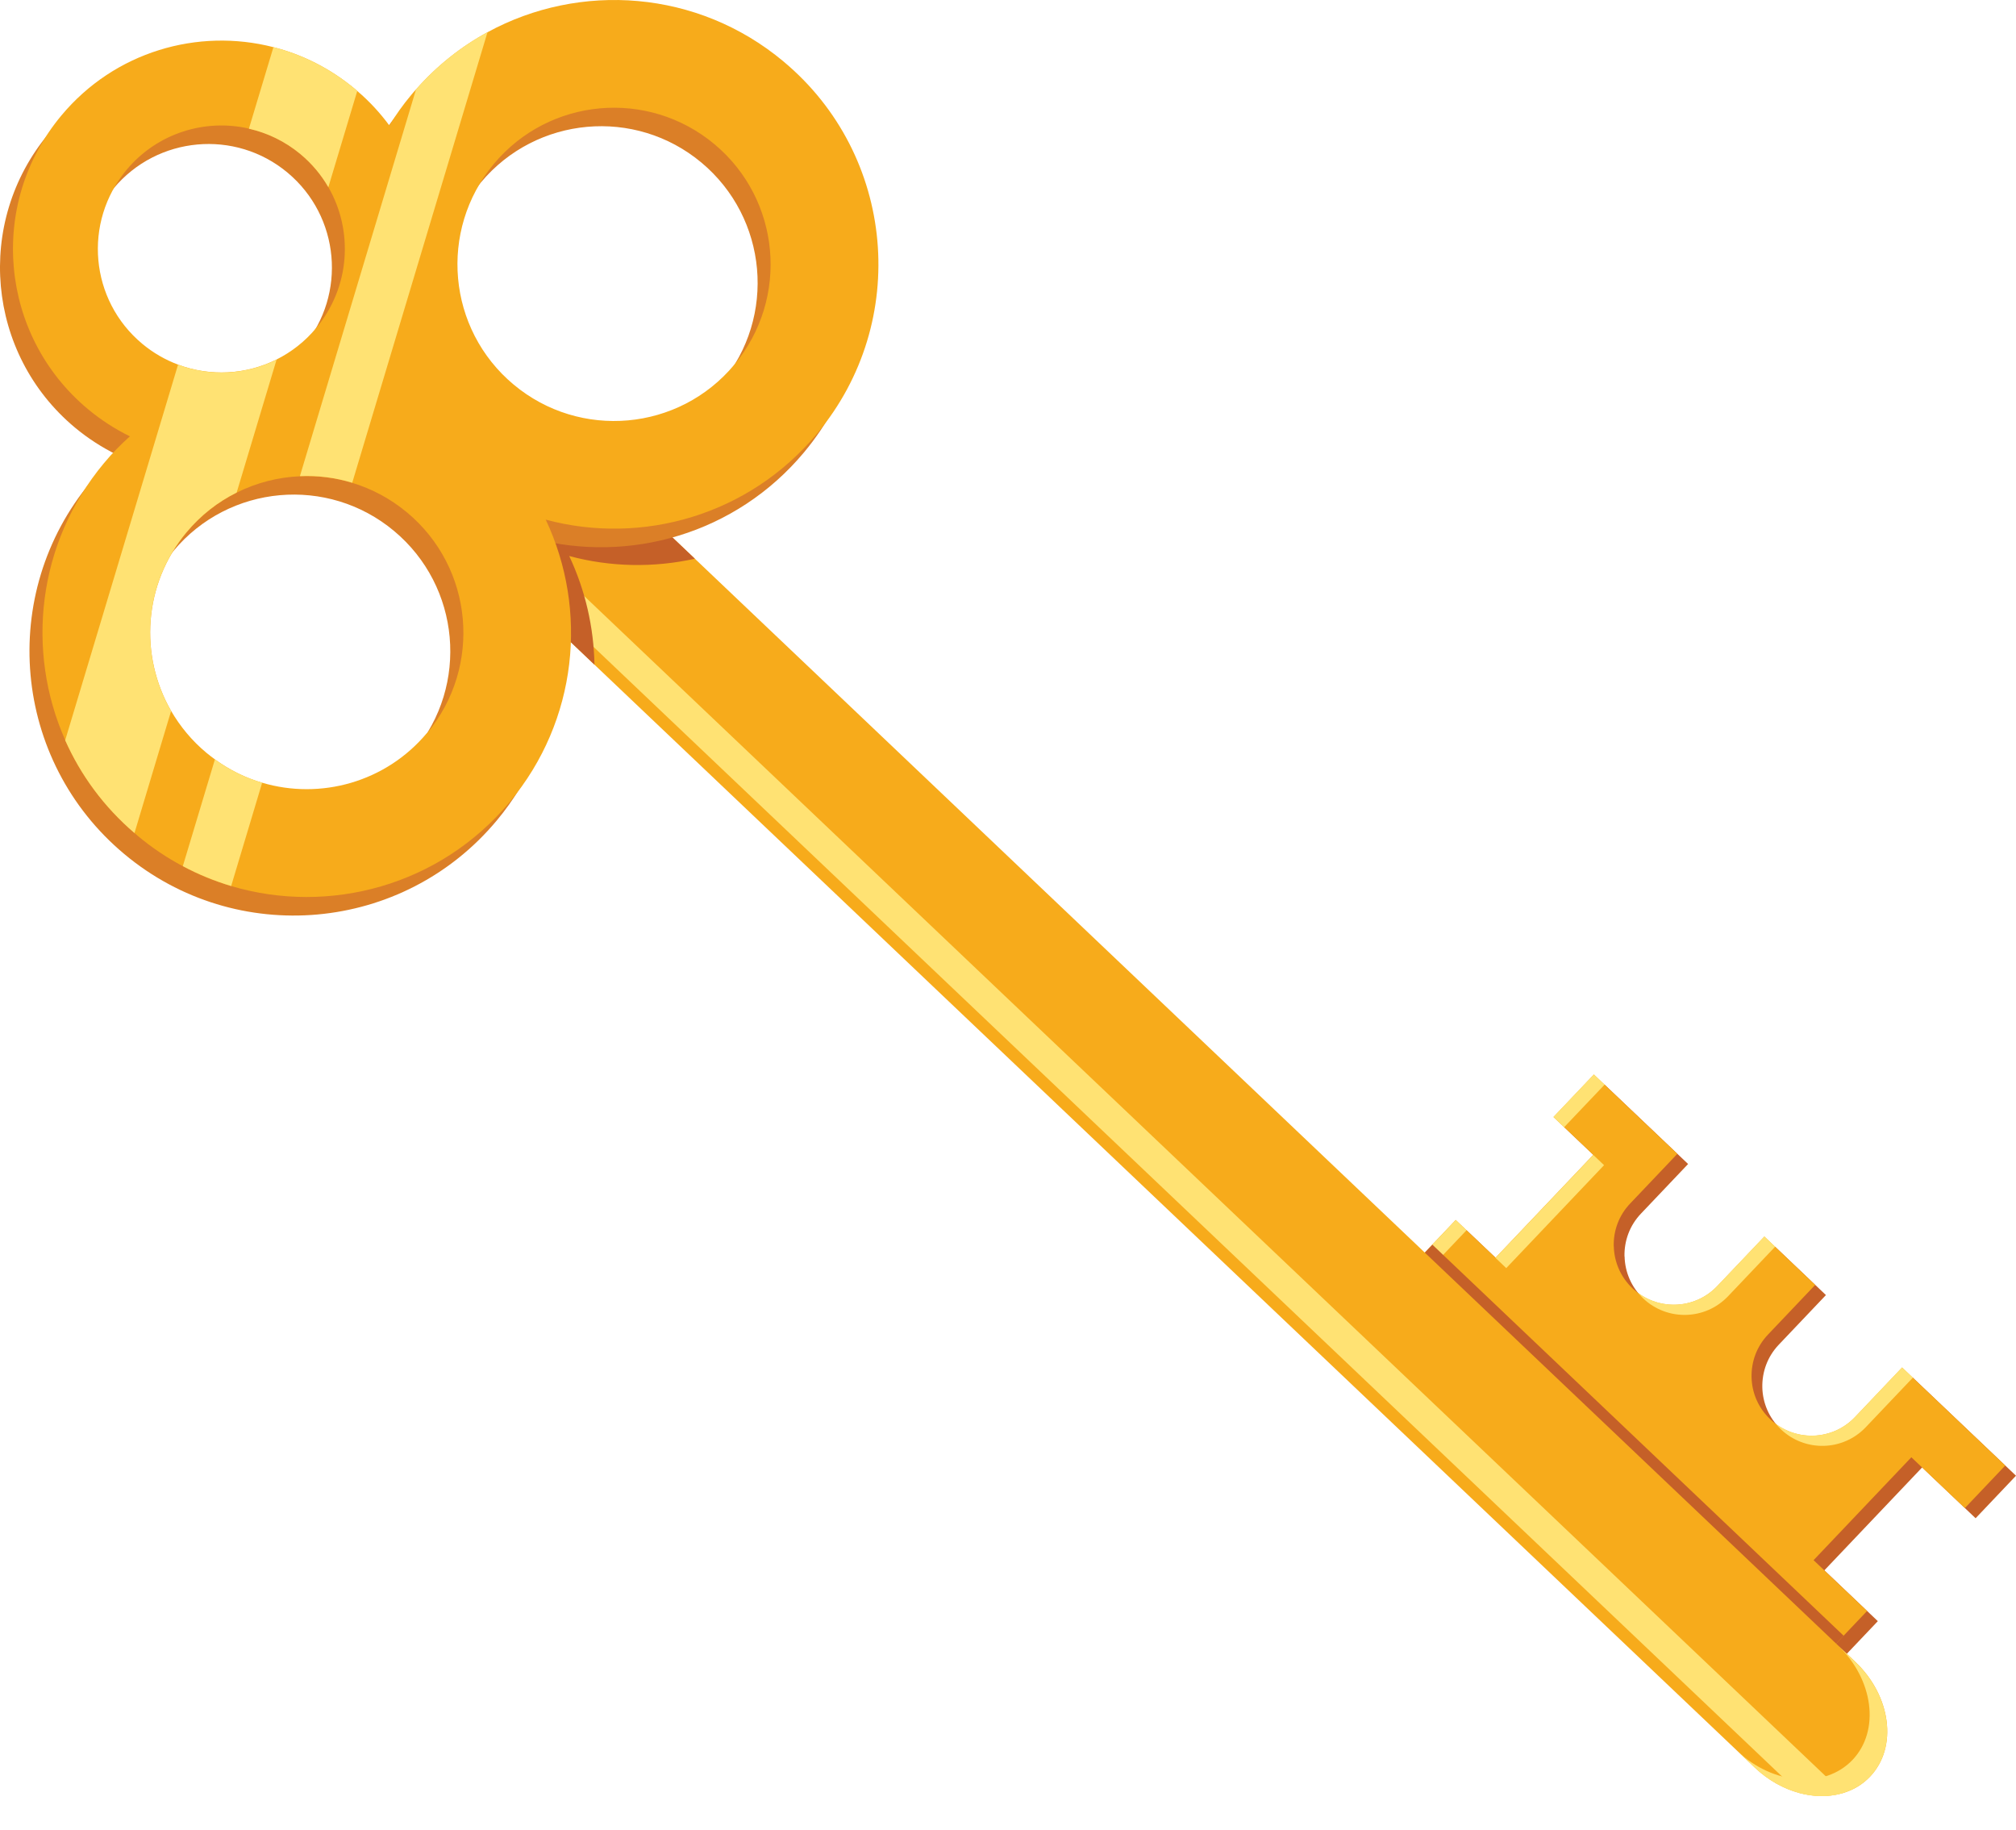 <svg width="54" height="49" viewBox="0 0 54 49" fill="none" xmlns="http://www.w3.org/2000/svg">
<path d="M43.516 33.651C43.525 34.062 43.693 34.469 44.014 34.774C44.657 35.383 45.673 35.36 46.286 34.717L47.548 33.389L48.909 34.684L47.647 36.012C47.34 36.334 47.196 36.747 47.205 37.158C47.215 37.57 47.382 37.976 47.704 38.281C48.347 38.891 49.363 38.867 49.975 38.224L51.237 36.896L54 39.522L52.918 40.661L51.486 39.3L48.867 42.056L50.299 43.417L49.217 44.556L38.197 34.083L39.28 32.944L40.346 33.956L42.965 31.2L41.899 30.188L42.981 29.049L45.217 31.174L43.955 32.502C43.648 32.824 43.504 33.237 43.513 33.648L43.516 33.651Z" fill="#C56028"/>
<path d="M43.227 33.379C43.237 33.79 43.404 34.197 43.726 34.502C44.369 35.112 45.385 35.088 45.997 34.445L47.26 33.117L48.621 34.412L47.359 35.74C47.051 36.062 46.907 36.475 46.917 36.887C46.926 37.298 47.094 37.704 47.416 38.009C48.058 38.619 49.075 38.596 49.687 37.953L50.949 36.624L53.712 39.25L52.63 40.389L51.197 39.028L48.578 41.784L50.011 43.145L48.928 44.285L37.909 33.812L38.992 32.672L40.058 33.684L42.676 30.928L41.611 29.916L42.693 28.777L44.929 30.902L43.667 32.23C43.359 32.552 43.215 32.965 43.225 33.377L43.227 33.379Z" fill="#F7AB1B"/>
<path d="M42.678 30.932L40.058 33.688L40.346 33.962L42.966 31.205L42.678 30.932Z" fill="#FFE273"/>
<path d="M38.993 32.675L37.91 33.814L38.198 34.088L39.281 32.949L38.993 32.675Z" fill="#FFE273"/>
<path d="M43.88 34.627C43.922 34.677 43.965 34.726 44.014 34.774C44.657 35.383 45.673 35.36 46.286 34.717L47.548 33.389L47.259 33.114L45.997 34.443C45.432 35.038 44.522 35.102 43.88 34.627Z" fill="#FFE273"/>
<path d="M42.692 28.775L41.611 29.913L41.898 30.187L42.98 29.049L42.692 28.775Z" fill="#FFE273"/>
<path d="M47.569 38.135C47.612 38.184 47.654 38.234 47.704 38.281C48.347 38.891 49.363 38.867 49.975 38.224L51.237 36.896L50.949 36.622L49.687 37.95C49.122 38.546 48.212 38.61 47.569 38.135Z" fill="#FFE273"/>
<path d="M38.367 33.334L37.911 33.814L48.927 44.287L49.383 43.807L38.367 33.334Z" fill="#C56028"/>
<path d="M50.091 47.58C49.892 47.79 49.647 47.936 49.375 48.017C49.013 48.128 48.602 48.128 48.198 48.019C47.779 47.906 47.361 47.679 47.002 47.336L15.923 17.801L13.351 15.354L14.061 14.607C14.113 14.607 14.165 14.605 14.214 14.6C14.543 14.57 14.815 14.459 15.008 14.253C15.233 14.019 15.33 13.686 15.316 13.291L16.044 12.523L18.613 14.964L49.694 44.505C50.658 45.422 50.836 46.797 50.091 47.58Z" fill="#F7AB1B"/>
<path d="M14.214 14.6L49.375 48.019C49.011 48.13 48.602 48.13 48.198 48.019L13.576 15.118L14.058 14.61C14.11 14.61 14.162 14.607 14.212 14.6H14.214Z" fill="#FFE273"/>
<path d="M49.621 47.133C48.876 47.915 47.493 47.806 46.531 46.892L47.002 47.339C47.964 48.253 49.349 48.362 50.091 47.58C50.836 46.797 50.656 45.422 49.694 44.507L49.224 44.06C50.185 44.975 50.365 46.35 49.621 47.133Z" fill="#FFE273"/>
<path d="M18.613 14.964L16.044 12.523L15.316 13.291C15.33 13.688 15.233 14.019 15.008 14.253C14.815 14.459 14.543 14.57 14.214 14.6C14.165 14.605 14.113 14.607 14.061 14.607L13.351 15.354L15.923 17.801C15.906 16.801 15.677 15.806 15.247 14.891C16.351 15.189 17.507 15.208 18.613 14.964Z" fill="#C56028"/>
<path d="M10.666 3.038C10.449 3.298 10.255 3.572 10.08 3.853C9.82 3.499 9.513 3.17 9.161 2.877C6.793 0.901 3.273 1.218 1.297 3.586C-0.679 5.955 -0.362 9.474 2.006 11.45C2.358 11.743 2.737 11.986 3.131 12.18C2.886 12.402 2.652 12.641 2.434 12.903C-0.071 15.905 0.331 20.37 3.332 22.875C6.334 25.381 10.799 24.979 13.304 21.977C15.129 19.791 15.41 16.832 14.269 14.416C16.85 15.106 19.712 14.3 21.537 12.114C24.042 9.112 23.64 4.647 20.638 2.142C17.637 -0.363 13.172 0.038 10.666 3.04V3.038ZM3.044 5.045C4.214 3.643 6.301 3.454 7.703 4.624C9.104 5.794 9.293 7.881 8.123 9.282C6.953 10.684 4.866 10.873 3.465 9.703C2.063 8.533 1.874 6.446 3.044 5.045ZM11.087 20.127C9.603 21.904 6.958 22.143 5.181 20.658C3.403 19.174 3.164 16.529 4.649 14.752C6.133 12.974 8.778 12.736 10.555 14.22C12.333 15.704 12.572 18.349 11.087 20.127ZM19.32 10.261C17.835 12.038 15.19 12.277 13.413 10.793C11.636 9.308 11.397 6.664 12.881 4.886C14.366 3.109 17.01 2.87 18.788 4.354C20.565 5.839 20.804 8.484 19.32 10.261Z" fill="#DB7F27"/>
<path d="M20.983 1.643C18.686 -0.274 15.533 -0.486 13.058 0.863C12.354 1.246 11.704 1.759 11.144 2.395C11.099 2.442 11.056 2.492 11.014 2.544C10.794 2.806 10.603 3.078 10.428 3.359C10.182 3.026 9.898 2.716 9.57 2.437C9.551 2.419 9.53 2.402 9.508 2.383C8.851 1.835 8.104 1.461 7.324 1.263C5.301 0.743 3.07 1.383 1.645 3.092C-0.331 5.458 -0.015 8.98 2.354 10.956C2.706 11.249 3.084 11.492 3.479 11.686C3.233 11.906 2.997 12.147 2.782 12.407C0.995 14.551 0.687 17.439 1.749 19.826C2.162 20.758 2.782 21.606 3.604 22.31C3.628 22.334 3.654 22.355 3.682 22.379C4.065 22.7 4.474 22.975 4.899 23.199C5.318 23.424 5.75 23.599 6.195 23.731C8.825 24.511 11.784 23.719 13.652 21.481C15.476 19.294 15.758 16.335 14.618 13.917C17.197 14.61 20.062 13.802 21.884 11.615C24.39 8.613 23.988 4.149 20.986 1.646L20.983 1.643ZM3.81 9.207C2.406 8.037 2.219 5.952 3.391 4.548C4.216 3.56 5.495 3.175 6.667 3.444C7.159 3.555 7.636 3.782 8.05 4.127C8.357 4.383 8.608 4.685 8.795 5.011C9.468 6.179 9.383 7.689 8.468 8.786C8.168 9.148 7.804 9.429 7.409 9.627C6.592 10.036 5.632 10.088 4.769 9.765C4.429 9.637 4.105 9.453 3.81 9.207ZM11.437 19.63C10.331 20.954 8.579 21.424 7.024 20.963C6.577 20.833 6.15 20.623 5.757 20.337C5.679 20.28 5.604 20.223 5.53 20.162C5.138 19.836 4.826 19.455 4.585 19.042C3.729 17.56 3.838 15.645 4.999 14.255C5.382 13.797 5.84 13.442 6.341 13.192C6.873 12.927 7.452 12.78 8.036 12.755C8.506 12.733 8.981 12.792 9.437 12.932C9.96 13.09 10.459 13.355 10.905 13.726C12.685 15.21 12.921 17.855 11.439 19.635L11.437 19.63ZM19.667 9.769C18.185 11.547 15.538 11.785 13.76 10.301C11.981 8.817 11.744 6.172 13.226 4.392C14.711 2.612 17.355 2.376 19.135 3.86C20.913 5.342 21.151 7.989 19.667 9.769Z" fill="#F7AB1B"/>
<path d="M7.409 9.63L6.339 13.192C5.835 13.442 5.377 13.799 4.996 14.255C3.836 15.645 3.727 17.562 4.583 19.042L3.602 22.31C2.779 21.606 2.16 20.755 1.746 19.826L4.769 9.767C5.632 10.091 6.592 10.039 7.409 9.63Z" fill="#FFE273"/>
<path d="M9.57 2.435L8.795 5.014C8.608 4.688 8.357 4.385 8.05 4.13C7.636 3.785 7.159 3.558 6.667 3.447L7.324 1.263C8.104 1.464 8.851 1.835 9.508 2.383C9.53 2.402 9.551 2.418 9.57 2.437V2.435Z" fill="#FFE273"/>
<path d="M7.022 20.963L6.192 23.729C5.748 23.596 5.315 23.419 4.897 23.197L5.757 20.337C6.147 20.625 6.577 20.833 7.024 20.963H7.022Z" fill="#FFE273"/>
<path d="M13.058 0.863L9.435 12.929C8.979 12.79 8.504 12.731 8.033 12.752L11.144 2.393C11.704 1.757 12.354 1.246 13.058 0.861V0.863Z" fill="#FFE273"/>
</svg>
